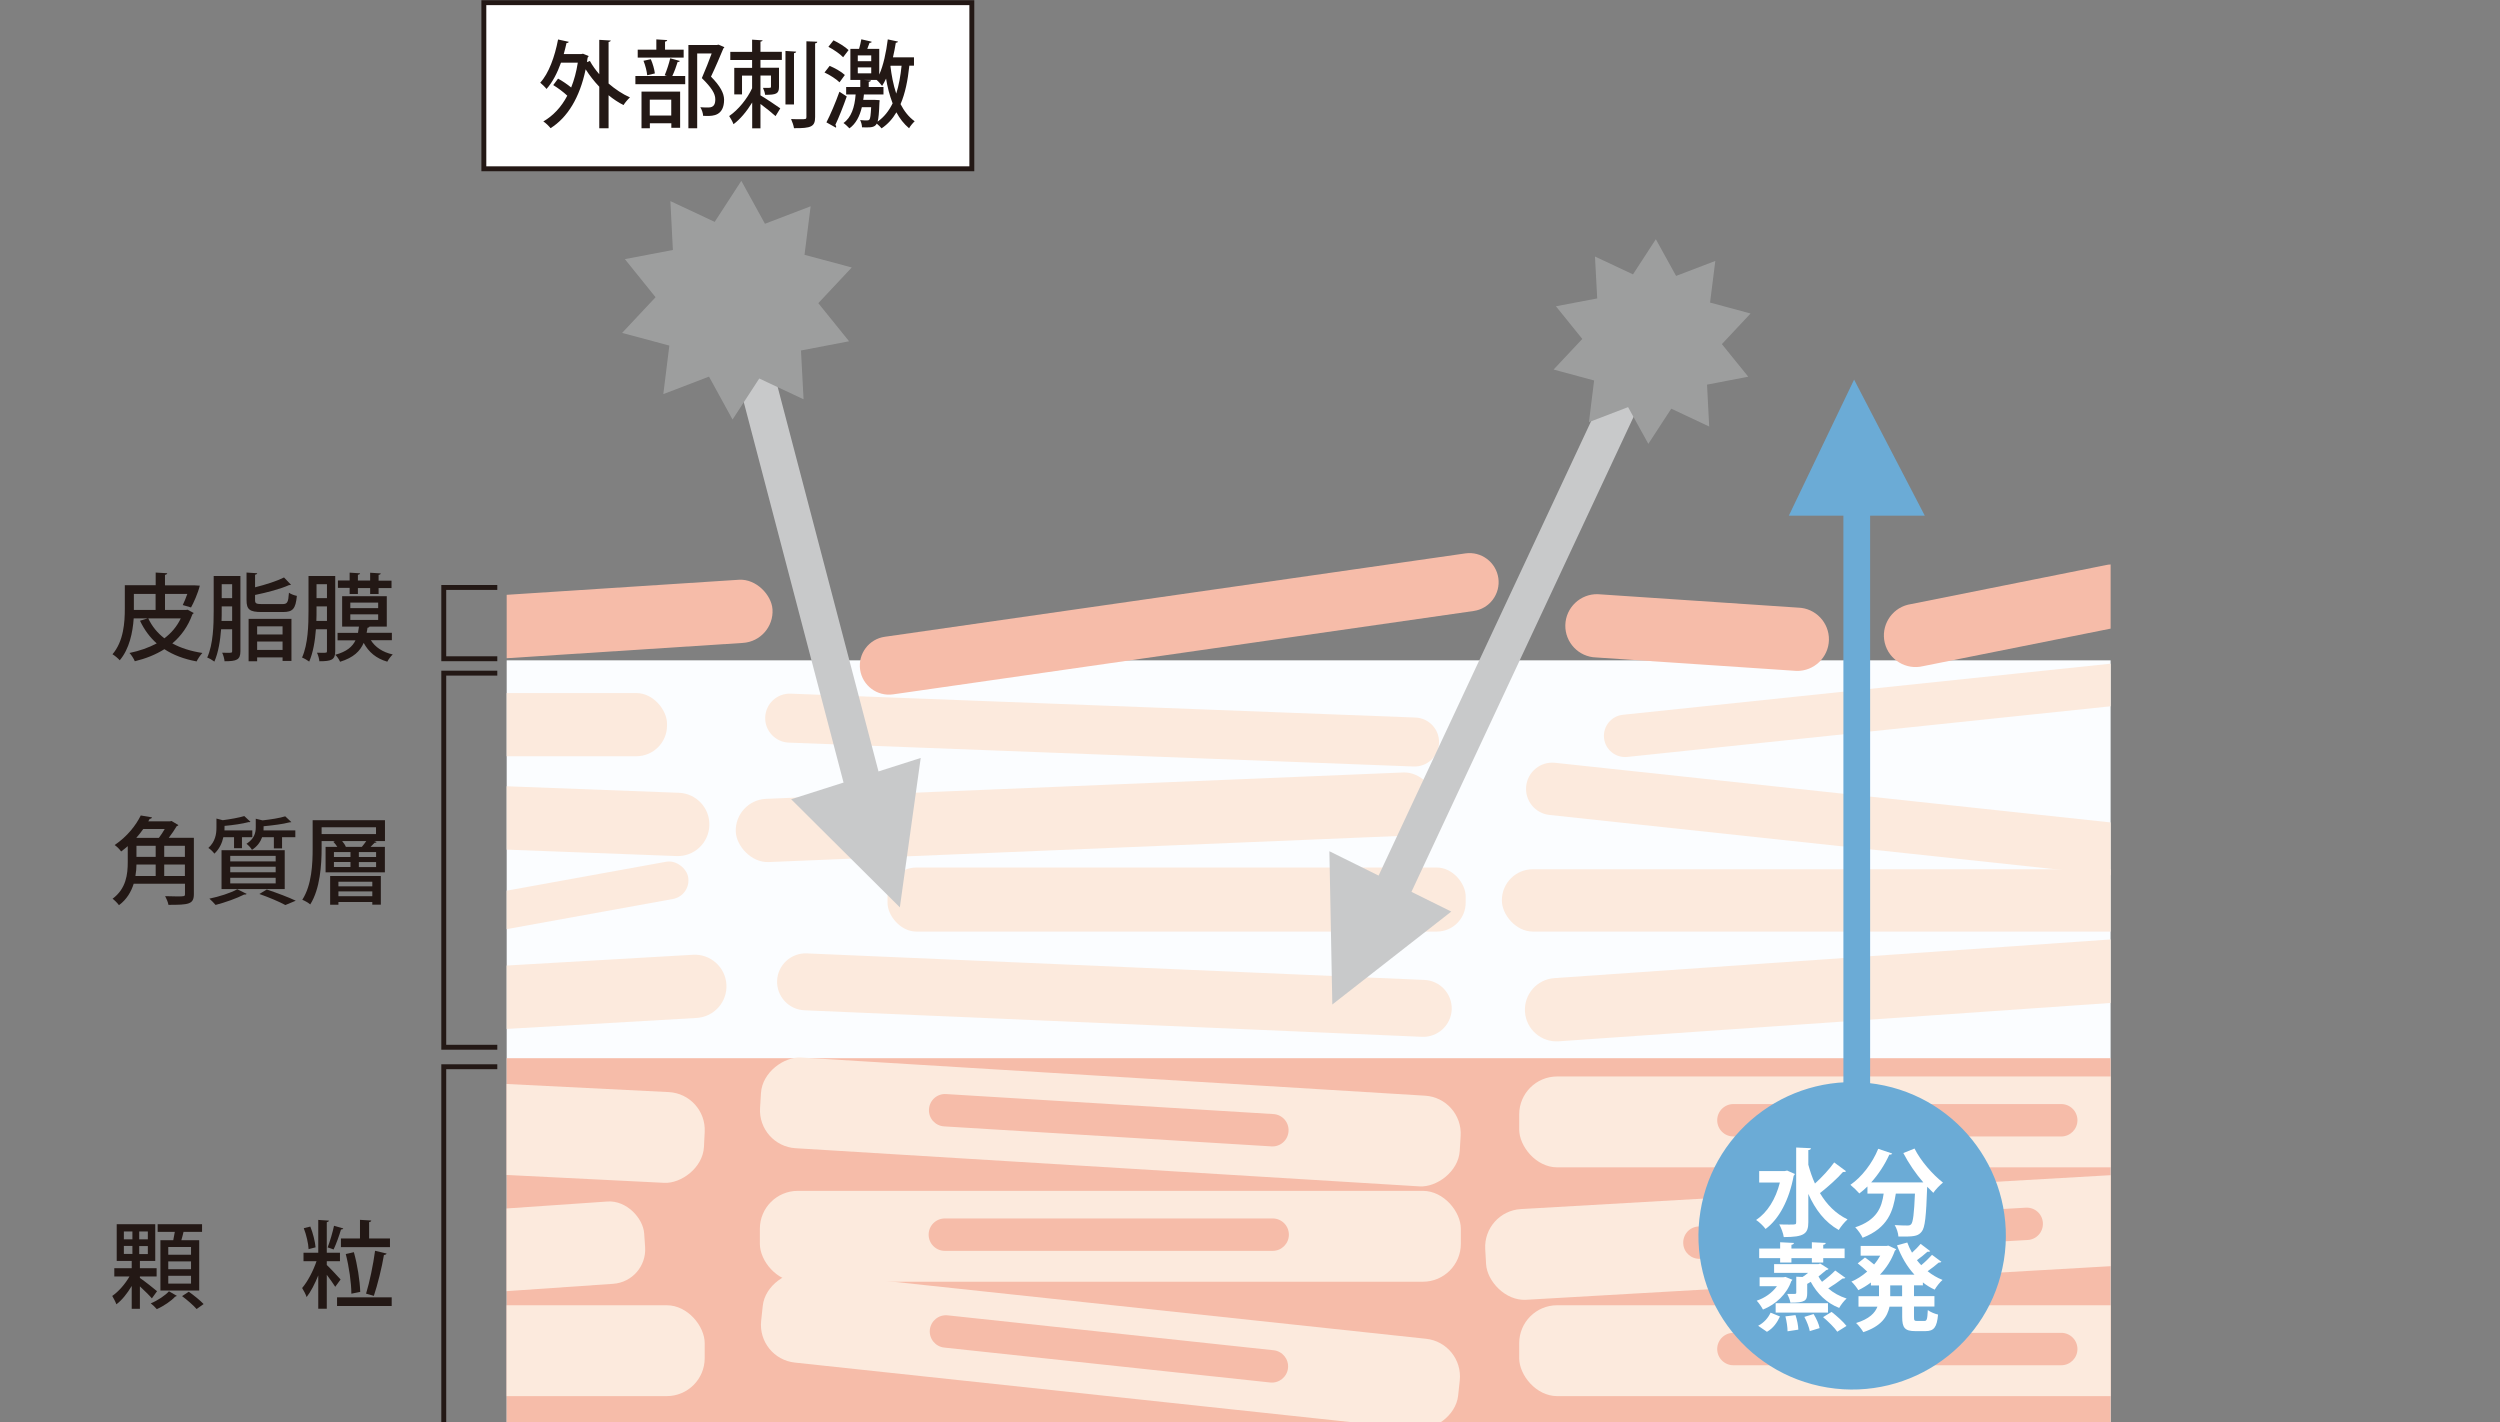 <?xml version="1.0" encoding="UTF-8"?><svg xmlns="http://www.w3.org/2000/svg" xmlns:xlink="http://www.w3.org/1999/xlink" viewBox="0 0 290.02 165"><rect x="0" y="0" width="290.02" height="165" fill="#808080" stroke="none"/><defs><clipPath id="c"><rect x="58.78" y="63.61" width="186.07" height="101.36" style="fill:none; stroke-width:0px;"/></clipPath></defs><g id="a"><rect x="13.02" width="277" height="165" style="fill:none; stroke-width:0px;"/></g><g id="b"><polyline points="57.69 78.09 51.48 78.09 51.48 121.49 57.69 121.49" style="fill:none; stroke:#231815; stroke-miterlimit:10; stroke-width:.57px;"/><polyline points="57.69 68.15 51.48 68.15 51.48 76.42 57.69 76.42" style="fill:none; stroke:#231815; stroke-miterlimit:10; stroke-width:.57px;"/><polyline points="57.69 123.75 51.48 123.75 51.48 164.97" style="fill:none; stroke:#231815; stroke-miterlimit:10; stroke-width:.57px;"/><path d="M21.74,70.72l.73.39c-.02.07-.09.12-.15.15-.51,1.41-1.31,2.52-2.33,3.38.97.53,2.13.9,3.49,1.11-.23.23-.53.68-.67.98-1.47-.27-2.72-.75-3.74-1.42-1.02.64-2.18,1.1-3.43,1.4-.11-.28-.41-.75-.62-.96,1.16-.24,2.22-.61,3.16-1.11-.8-.71-1.44-1.58-1.94-2.63l.89-.27h-1.62c-.11,1.62-.5,3.54-1.62,4.86-.17-.21-.61-.57-.84-.7,1.3-1.52,1.43-3.71,1.43-5.3v-2.71h3.58v-1.47l1.34.08c-.01.09-.09.15-.26.19v1.21h3.37l.67.04c-.22.89-.73,2.02-1.02,2.53l-.96-.28c.17-.34.36-.81.53-1.29h-2.59v1.86h2.42l.19-.03h-.01ZM15.53,68.9v1.86h2.52v-1.86h-2.52ZM17.2,71.74c.43.91,1.06,1.69,1.87,2.31.8-.61,1.45-1.36,1.9-2.31h-3.77Z" style="fill:#231815; stroke-width:0px;"/><path d="M27.89,66.82v8.72c0,1.01-.43,1.17-1.84,1.17-.02-.26-.14-.73-.28-.99.22.01.43.01.61.01.5,0,.55,0,.55-.19v-2.54h-1.28c-.1,1.32-.32,2.71-.78,3.75-.19-.15-.59-.38-.83-.47.7-1.56.75-3.79.75-5.43v-4.03h3.1ZM25.72,70.84c0,.36,0,.77-.02,1.19h1.23v-1.68h-1.21v.5h0ZM26.93,67.77h-1.21v1.62h1.21v-1.62ZM29.59,69.62c0,.38.12.46.84.46h2.32c.59,0,.69-.19.77-1.32.22.17.64.31.92.37-.15,1.5-.46,1.87-1.62,1.87h-2.47c-1.39,0-1.75-.29-1.75-1.38v-3.2l1.24.08c-.02.09-.09.14-.25.17v1.46c1.25-.31,2.55-.73,3.36-1.14l.81.85s-.07.04-.24.04c-.97.44-2.52.85-3.93,1.14v.59h0ZM28.84,76.72v-4.93h4.97v4.88h-1.03v-.41h-2.95v.45h-.99ZM32.78,72.66h-2.95v.94h2.95v-.94ZM29.83,75.4h2.95v-.98h-2.95v.98Z" style="fill:#231815; stroke-width:0px;"/><path d="M38.89,66.82v8.72c0,1.01-.43,1.17-1.84,1.17-.02-.26-.14-.73-.28-.99.22.01.43.01.61.01.5,0,.55,0,.55-.19v-2.54h-1.28c-.1,1.32-.32,2.71-.78,3.75-.19-.15-.59-.38-.83-.47.7-1.56.75-3.79.75-5.43v-4.03h3.1ZM36.72,70.84c0,.36,0,.77-.02,1.19h1.23v-1.68h-1.21v.5h0ZM37.93,67.77h-1.21v1.62h1.21v-1.62ZM45.46,74.27h-2.44c.51.81,1.38,1.4,2.54,1.65-.21.2-.5.57-.63.84-1.28-.36-2.17-1.12-2.74-2.18-.41.95-1.17,1.71-2.74,2.19-.1-.25-.35-.63-.56-.81,1.33-.36,2-.94,2.35-1.68h-2.08v-.86h2.37c.04-.23.08-.47.11-.73h-1.95v-3.53h5.18v3.53h-2.01c-.02.07-.1.12-.23.14-.03.2-.05.4-.1.58h2.93s0,.86,0,.86ZM40.56,68.89v-.69h-1.36v-.86h1.36v-.91l1.21.08c-.01.09-.09.14-.25.17v.67h1.42v-.91l1.23.08c-.01.09-.08.14-.25.17v.67h1.5v.86h-1.5v.69h-.98v-.69h-1.42v.69h-.96v-.02ZM40.64,69.91v.64h3.23v-.64h-3.23ZM40.64,71.27v.65h3.23v-.65h-3.23Z" style="fill:#231815; stroke-width:0px;"/><path d="M22.49,97.2v6.52c0,1.19-.6,1.25-2.95,1.25-.04-.29-.24-.74-.38-1.01.46.02.95.03,1.32.03.96,0,.98,0,.98-.3v-1.17h-5.95c-.29.92-.8,1.82-1.71,2.49-.14-.21-.52-.59-.74-.75,1.59-1.18,1.76-2.86,1.76-4.25v-1.85c-.24.21-.5.42-.77.62-.15-.24-.51-.59-.75-.75,1.47-.99,2.49-2.32,3.03-3.43l1.3.22c-.03.1-.11.17-.26.17l-.17.29h2.53l.17-.04.8.48c-.03.05-.12.11-.2.12-.23.4-.57.89-.92,1.35h2.92-.01ZM18.06,100.29h-2.23c0,.42-.04.87-.12,1.33h2.35v-1.33ZM18.43,97.2c.24-.31.48-.68.68-1.03h-2.49c-.24.34-.51.69-.81,1.03h2.62ZM15.83,98.12v1.28h2.23v-1.28h-2.23ZM21.45,99.4v-1.28h-2.4v1.28h2.4ZM19.05,101.62h2.4v-1.33h-2.4v1.33Z" style="fill:#231815; stroke-width:0px;"/><path d="M27.12,97.12h-1.21c-.14.65-.44,1.35-1.04,1.91-.14-.2-.47-.53-.7-.66.81-.73.94-1.63.94-2.35v-1.06l.73.19c.92-.12,1.91-.3,2.5-.48l.72.67s-.08.04-.13.04c-.02,0-.06,0-.09-.01-.69.19-1.79.35-2.79.44,0,.41,0,.43-.01.52h3.23v.79h-1.2v1.28h-.92v-1.28h-.03ZM28.62,103.7s-.1.08-.19.08c-.03,0-.07,0-.1-.01-.87.45-2.21.92-3.32,1.21-.17-.2-.51-.55-.72-.73,1.12-.23,2.45-.65,3.24-1.09,0,0,1.09.54,1.09.54ZM25.7,103.14v-4.51h7.33v4.51h-7.33ZM26.71,99.29v.64h5.27v-.64h-5.27ZM26.71,100.55v.64h5.27v-.64h-5.27ZM26.71,101.83v.65h5.27v-.65h-5.27ZM31.77,97.12h-1.36c-.19.52-.54,1.06-1.18,1.47-.11-.22-.43-.56-.64-.7.91-.58,1.08-1.28,1.08-1.9v-1.01l.79.19c.98-.11,2-.27,2.63-.47l.71.67s-.05.03-.22.03c-.74.2-1.92.35-3,.45,0,.34,0,.37-.01.48h3.69v.79h-1.54v1.3h-.95v-1.3ZM33.1,104.99c-.66-.36-1.84-.87-3.01-1.28l.86-.52c1.2.4,2.55.91,3.36,1.3l-1.2.5h-.01Z" style="fill:#231815; stroke-width:0px;"/><path d="M44.66,95.15v2.42h-1.25l.28.11c-.03.07-.13.1-.25.1-.12.13-.29.3-.45.46h1.66v2.96h-6.88v-2.96h1.36c-.12-.21-.3-.42-.46-.58l.19-.09h-1.55v.84c0,1.9-.17,4.7-1.32,6.51-.2-.18-.66-.44-.92-.54,1.11-1.73,1.2-4.19,1.2-5.97v-3.26h8.41-.02ZM43.62,96.76v-.79h-6.31v.79h6.31ZM38.3,104.96v-3.34h5.88v3.33h-.99v-.31h-3.93v.32s-.96,0-.96,0ZM38.74,98.85v.57h1.92v-.57h-1.92ZM38.74,100v.58h1.92v-.58h-1.92ZM43.19,102.29h-3.93v.53h3.93v-.53ZM39.26,103.97h3.93v-.56h-3.93v.56ZM39.69,97.57c.19.22.35.46.43.67h1.86c.17-.2.35-.44.51-.67h-2.8ZM43.63,99.42v-.57h-2v.57h2ZM43.63,100.59v-.58h-2v.58h2Z" style="fill:#231815; stroke-width:0px;"/><path d="M16.23,148.25c.55.38,1.71,1.29,1.99,1.54l-.6.83c-.29-.34-.87-.91-1.39-1.39v2.6h-.95v-2.65c-.51.86-1.13,1.65-1.78,2.13-.1-.29-.32-.7-.48-.97.74-.51,1.5-1.38,2-2.26h-1.76v-.96h2.02v-.84h-1.74v-4.26h4.47v4.26h-1.78v.84h1.94v.96h-1.94v.17h0ZM14.37,142.86v.91h.99v-.91h-.99ZM14.37,144.54v.93h.99v-.93h-.99ZM17.15,143.77v-.91h-1v.91h1ZM17.15,145.48v-.93h-1v.93h1ZM20.52,150.33s-.1.08-.2.09c-.43.48-1.35,1.11-2.13,1.45-.17-.2-.47-.5-.7-.67.78-.32,1.67-.91,2.11-1.4l.92.53ZM18.6,143.87h1.5c.07-.31.13-.65.18-.96h-1.99v-.89h5.15v.89h-2.15c-.07.29-.15.64-.25.96h2.07v5.84h-4.5v-5.84h0ZM22.16,145.56v-.9h-2.64v.9h2.64ZM22.16,147.24v-.91h-2.64v.91h2.64ZM22.16,148.91v-.91h-2.64v.91h2.64ZM22.81,151.86c-.36-.42-1.1-1.06-1.69-1.5l.78-.51c.58.41,1.34,1.02,1.72,1.43l-.8.57h0Z" style="fill:#231815; stroke-width:0px;"/><path d="M37.91,146.75c.4.37,1.36,1.41,1.6,1.68l-.62.85c-.21-.34-.61-.9-.98-1.39v3.93h-.99v-3.86c-.39.97-.87,1.9-1.35,2.51-.1-.32-.34-.76-.52-1.05.63-.73,1.29-1.99,1.67-3.11h-1.51v-.98h1.71v-3.81l1.24.08c-.01.09-.09.14-.25.18v3.55h1.53v.98h-1.53v.44h0ZM36,142.29c.31.76.55,1.75.61,2.41l-.81.21c-.03-.65-.26-1.66-.56-2.43l.77-.19h-.01ZM39.82,142.51c-.03.08-.12.12-.26.12-.2.69-.56,1.69-.86,2.32-.19-.07-.5-.19-.69-.24.26-.67.58-1.75.74-2.51l1.08.31h0ZM39.1,150.5h6.34v1.01h-6.34s0-1.01,0-1.01ZM39.55,143.67h2.21v-2.16l1.31.08c-.01.1-.08.15-.25.19v1.89h2.42v1.01h-5.69s0-1.01,0-1.01ZM41.05,145.26c.42,1.47.7,3.34.74,4.61l-1.03.21c0-1.24-.27-3.15-.65-4.6l.95-.22h0ZM42.47,150.06c.4-1.3.84-3.41,1.04-4.96l1.34.32c-.04.1-.14.15-.31.17-.24,1.46-.75,3.49-1.17,4.74l-.91-.26h.01Z" style="fill:#231815; stroke-width:0px;"/><g style="clip-path:url(#c);"><rect x="58.78" y="76.6" width="186.07" height="88.38" style="fill:#fbfdff; stroke-width:0px;"/><rect x="58.78" y="122.76" width="186.07" height="42.22" style="fill:#f6bca9; stroke-width:0px;"/><path d="M102.65,73.87l67.34-9.67c1.85-.27,3.56,1.02,3.83,2.86h0c.26,1.85-1.02,3.56-2.87,3.82l-67.34,9.67c-1.85.27-3.56-1.02-3.83-2.86h0c-.26-1.85,1.02-3.56,2.87-3.82Z" style="fill:#f6bca9; stroke-width:0px;"/><rect x="8.38" y="69.64" width="81.32" height="7.34" rx="3.67" ry="3.67" transform="translate(-4.64 3.33) rotate(-3.71)" style="fill:#f6bca9; stroke-width:0px;"/><path d="M208.41,77.83l-23.24-1.56c-2.02-.05-3.63-1.74-3.58-3.76h0c.05-2.02,1.74-3.63,3.76-3.58l23.24,1.56c2.02.05,3.63,1.74,3.58,3.76h0c-.05,2.02-1.74,3.63-3.76,3.58h0Z" style="fill:#f6bca9; stroke-width:0px;"/><path d="M245.93,72.71l-22.84,4.57c-1.96.48-3.96-.73-4.44-2.69h0c-.48-1.96.73-3.96,2.69-4.44l22.84-4.57c1.96-.48,3.96.73,4.44,2.69h0c.48,1.96-.73,3.96-2.69,4.44Z" style="fill:#f6bca9; stroke-width:0px;"/><path d="M91.73,80.47l72.47,2.77c1.57.06,2.8,1.38,2.74,2.95h0c-.06,1.57-1.38,2.79-2.96,2.73l-72.47-2.77c-1.57-.06-2.8-1.38-2.74-2.95h0c.06-1.57,1.38-2.79,2.96-2.73Z" style="fill:#fceadd; stroke-width:0px;"/><rect x="1" y="80.4" width="76.38" height="7.33" rx="3.56" ry="3.56" style="fill:#fceadd; stroke-width:0px;"/><path d="M188.27,82.92l66.61-6.98c1.35-.14,2.56.84,2.7,2.19h0c.14,1.35-.84,2.56-2.19,2.7l-66.61,6.98c-1.35.14-2.56-.84-2.7-2.19h0c-.14-1.35.84-2.56,2.19-2.7Z" style="fill:#fceadd; stroke-width:0px;"/><rect x="85.32" y="91.14" width="81.32" height="7.34" rx="3.67" ry="3.67" transform="translate(-3.81 5.29) rotate(-2.37)" style="fill:#fceadd; stroke-width:0px;"/><path d="M4.83,89.17l73.93,2.8c2.03.08,3.61,1.78,3.53,3.81h0c-.08,2.03-1.78,3.61-3.81,3.53l-73.93-2.8c-2.03-.08-3.61-1.78-3.53-3.81h0c.08-2.03,1.78-3.61,3.81-3.53Z" style="fill:#fceadd; stroke-width:0px;"/><path d="M180.4,88.49l67.16,7.21c1.67.18,2.88,1.68,2.7,3.35h0c-.18,1.67-1.68,2.88-3.35,2.7l-67.16-7.21c-1.67-.18-2.88-1.68-2.7-3.35h0c.18-1.67,1.68-2.88,3.35-2.7Z" style="fill:#fceadd; stroke-width:0px;"/><rect x="102.96" y="100.64" width="67.07" height="7.43" rx="3.35" ry="3.35" style="fill:#fceadd; stroke-width:0px;"/><rect x="4.13" y="106.35" width="76.31" height="4.39" rx="2.19" ry="2.19" transform="translate(-18.69 9.29) rotate(-10.28)" style="fill:#fceadd; stroke-width:0px;"/><rect x="174.23" y="100.84" width="78.8" height="7.23" rx="3.59" ry="3.59" style="fill:#fceadd; stroke-width:0px;"/><path d="M93.59,110.6l71.66,3.08c1.82.08,3.23,1.62,3.16,3.44h0c-.08,1.82-1.62,3.23-3.44,3.16l-71.66-3.08c-1.82-.08-3.23-1.62-3.16-3.44h0c.08-1.82,1.62-3.23,3.44-3.16Z" style="fill:#fceadd; stroke-width:0px;"/><path d="M6.53,115.03l73.86-4.27c2.02-.12,3.76,1.43,3.88,3.45h0c.12,2.02-1.43,3.76-3.45,3.88l-73.86,4.27c-2.02.12-3.76-1.43-3.88-3.45h0c-.12-2.02,1.43-3.76,3.45-3.88Z" style="fill:#fceadd; stroke-width:0px;"/><path d="M180.32,113.47l73.8-5.13c2.02-.14,3.78,1.38,3.92,3.41h0c.14,2.02-1.38,3.78-3.41,3.92l-73.8,5.13c-2.02.14-3.78-1.38-3.92-3.41h0c-.14-2.02,1.38-3.78,3.41-3.92Z" style="fill:#fceadd; stroke-width:0px;"/><rect x="123.53" y="89.5" width="10.54" height="81.32" rx="4.4" ry="4.4" transform="translate(-8.97 250.77) rotate(-86.5)" style="fill:#fceadd; stroke-width:0px;"/><rect x="35.83" y="89.49" width="10.54" height="81.32" rx="4.4" ry="4.4" transform="translate(-90.94 164.7) rotate(-87.14)" style="fill:#fceadd; stroke-width:0px;"/><rect x="176.24" y="124.88" width="81.32" height="10.54" rx="4.4" ry="4.4" style="fill:#fceadd; stroke-width:0px;"/><path d="M109.76,126.92l37.96,2.32c1.04.06,1.83.95,1.76,1.99h0c-.06,1.04-.95,1.83-1.99,1.76l-37.96-2.32c-1.04-.06-1.83-.95-1.76-1.99h0c.06-1.04.95-1.83,1.99-1.76Z" style="fill:#f6bca9; stroke-width:0px;"/><path d="M201.09,128.08h38.03c1.04,0,1.88.84,1.88,1.88h0c0,1.04-.84,1.88-1.88,1.88h-38.03c-1.04,0-1.88-.84-1.88-1.88h0c0-1.04.84-1.88,1.88-1.88Z" style="fill:#f6bca9; stroke-width:0px;"/><rect x="88.15" y="138.15" width="81.32" height="10.54" rx="4.4" ry="4.4" style="fill:#fceadd; stroke-width:0px;"/><rect x="1.04" y="141.64" width="73.83" height="9.57" rx="3.99" ry="3.99" transform="translate(-9.97 2.95) rotate(-3.94)" style="fill:#fceadd; stroke-width:0px;"/><rect x="172.28" y="138.17" width="81.32" height="10.54" rx="4.4" ry="4.4" transform="translate(-7.88 12.46) rotate(-3.29)" style="fill:#fceadd; stroke-width:0px;"/><path d="M109.61,141.35h38.03c1.04,0,1.88.84,1.88,1.88h0c0,1.04-.84,1.88-1.88,1.88h-38.03c-1.04,0-1.88-.84-1.88-1.88h0c0-1.04.84-1.88,1.88-1.88Z" style="fill:#f6bca9; stroke-width:0px;"/><path d="M197.04,142.28l37.97-2.18c1.04-.06,1.93.73,1.98,1.77h0c.06,1.04-.73,1.93-1.77,1.98l-37.97,2.18c-1.04.06-1.93-.73-1.98-1.77h0c-.06-1.04.73-1.93,1.77-1.98Z" style="fill:#f6bca9; stroke-width:0px;"/><rect x="123.55" y="116.03" width="10.54" height="81.32" rx="4.4" ry="4.4" transform="translate(-40.69 268.1) rotate(-83.89)" style="fill:#fceadd; stroke-width:0px;"/><rect x=".43" y="151.42" width="81.32" height="10.54" rx="4.4" ry="4.4" style="fill:#fceadd; stroke-width:0px;"/><rect x="176.24" y="151.42" width="81.32" height="10.54" rx="4.4" ry="4.4" style="fill:#fceadd; stroke-width:0px;"/><path d="M109.94,152.59l37.81,4.05c1.03.11,1.78,1.04,1.67,2.07h0c-.11,1.03-1.04,1.78-2.07,1.67l-37.81-4.05c-1.03-.11-1.78-1.04-1.67-2.07h0c.11-1.03,1.04-1.78,2.07-1.67Z" style="fill:#f6bca9; stroke-width:0px;"/><path d="M201.09,154.62h38.03c1.04,0,1.88.84,1.88,1.88h0c0,1.04-.84,1.88-1.88,1.88h-38.03c-1.04,0-1.88-.84-1.88-1.88h0c0-1.04.84-1.88,1.88-1.88Z" style="fill:#f6bca9; stroke-width:0px;"/></g><circle cx="214.86" cy="143.36" r="17.83" transform="translate(38.93 332.48) rotate(-80.78)" style="fill:#6babd6; stroke-width:0px;"/><path d="M207.31,135.79l.91.4c-.02.08-.08.17-.14.21-.51,2.77-1.68,5.01-3.26,6.17-.23-.32-.77-.85-1.1-1.04,1.3-.87,2.27-2.4,2.76-4.35h-2.4v-1.33h2.98l.24-.05h0ZM209.77,135.08c.21.78.46,1.53.78,2.22.79-.71,1.67-1.66,2.23-2.45l1.38,1.02c-.08.09-.22.1-.36.09-.66.76-1.79,1.76-2.67,2.45.78,1.32,1.84,2.4,3.2,3.05-.33.28-.79.84-1.02,1.23-1.61-.9-2.73-2.38-3.53-4.19v3.28c0,1.36-.49,1.73-2.85,1.73-.05-.42-.31-1.09-.52-1.47.44.02.86.02,1.19.02.73,0,.77,0,.77-.28v-8.66l1.71.08c0,.12-.09.2-.3.22v1.66h-.01Z" style="fill:#fff; stroke-width:0px;"/><path d="M223.13,137.18c-.88-1.01-1.72-2.24-2.33-3.42l1.3-.52c.7,1.41,2.09,3.01,3.3,3.95-.35.28-.87.81-1.12,1.19-.23-.22-.47-.46-.71-.71-.12,3.44-.25,4.75-.64,5.21-.35.44-.73.57-1.95.57-.24,0-.49,0-.75,0-.02-.4-.2-.96-.43-1.33.6.04,1.19.05,1.46.05.2,0,.33-.02.45-.15.22-.24.34-1.23.44-3.55h-2.22c-.31,2-.89,3.98-3.85,5.12-.17-.37-.55-.91-.86-1.21,2.5-.83,3.08-2.29,3.3-3.91h-1.88v-.83c-.31.3-.62.57-.94.81-.24-.28-.74-.76-1.04-1,1.32-.9,2.56-2.52,3.23-4.18l1.62.55c-.05.12-.2.14-.33.12-.53,1.17-1.27,2.3-2.11,3.23h6.06v.02Z" style="fill:#fff; stroke-width:0px;"/><path d="M207.12,148.13l.81.33c-.02.08-.07.11-.12.15-.54,1.54-1.79,2.7-3.29,3.31-.16-.3-.48-.78-.73-1.03.95-.31,1.8-.92,2.35-1.68h-2.01v-1.04h2.76l.22-.03h0ZM206.49,152.72c-.32.69-.77,1.36-1.51,1.78l-1.02-.7c.66-.34,1.17-.92,1.44-1.52l1.09.44ZM206.51,146.46v-.51h-2.43v-1.11h2.43v-.73l1.6.08c0,.11-.1.18-.29.22v.43h2.37v-.73l1.61.08c-.01.12-.09.18-.29.22v.43h2.48v1.11h-2.48v.51h-1.32v-.51h-2.37v.51h-1.31,0ZM212.12,147.21c-.04.07-.15.12-.26.13-.25.22-.57.48-.9.74.11.21.25.42.41.62.54-.4,1.14-.9,1.53-1.31l1.18.85c-.07.07-.18.09-.33.08-.42.33-1.1.8-1.66,1.14.59.52,1.33.92,2.13,1.18-.29.25-.68.75-.86,1.09-1.44-.56-2.56-1.65-3.3-3.03-.13.09-.28.17-.41.24v1.07c0,.9-.27,1.11-1.95,1.11-.05-.33-.22-.74-.36-1.01.18,0,.36,0,.53,0,.45,0,.51,0,.51-.14v-1.86l.73.03c.22-.14.44-.31.65-.48h-3.95v-1.01h5.14l.21-.07.98.63h-.02ZM205.99,152.27v-1.09h6.07v1.09h-6.07,0ZM207.37,154.44c0-.45-.1-1.17-.25-1.73l1.17-.15c.19.54.32,1.24.33,1.69l-1.24.19h0ZM209.95,154.42c-.08-.43-.34-1.13-.63-1.65l1.07-.33c.32.51.62,1.18.7,1.63l-1.14.35h0ZM213.14,154.49c-.32-.47-1.06-1.2-1.65-1.69l.99-.61c.59.46,1.35,1.14,1.73,1.63l-1.07.67Z" style="fill:#fff; stroke-width:0px;"/><path d="M223.05,149.11h-1.01v1.25h2.37v1.21h-2.37v1.2c0,.41.04.47.35.47h.86c.29,0,.34-.22.39-1.26.29.22.82.44,1.19.52-.13,1.46-.47,1.92-1.45,1.92h-1.21c-1.2,0-1.5-.4-1.5-1.63v-1.21h-1.47c-.24,1.18-.98,2.28-3.04,2.96-.17-.3-.56-.81-.84-1.06,1.54-.47,2.2-1.17,2.48-1.9h-2.2v-1.21h2.38v-1.25h-.94v-.34c-.46.35-.96.65-1.46.89-.18-.31-.54-.76-.8-1,.64-.26,1.26-.67,1.83-1.16-.3-.29-.74-.67-1.1-.95l.84-.68c.33.22.75.55,1.06.81.28-.32.51-.66.71-1.02h-2.27v-1.13h3l.21-.04.92.42c-.03.07-.1.12-.16.17-.38,1.07-.98,2-1.73,2.78h4c-.86-.93-1.53-2.09-2.02-3.4l1.19-.33c.15.41.33.8.55,1.18.37-.33.75-.72,1-1.02l1.11.84c-.07.08-.21.09-.32.07-.3.27-.79.67-1.22.98.15.2.32.4.5.58.45-.37.93-.84,1.25-1.2l1.09.81c-.04.05-.11.08-.2.08-.03,0-.07,0-.1,0-.33.29-.84.69-1.3,1.01.52.42,1.1.76,1.73,1.01-.31.26-.71.78-.91,1.13-.5-.23-.95-.51-1.37-.84v.36h-.02ZM220.66,150.37v-1.25h-1.38v1.25h1.38Z" style="fill:#fff; stroke-width:0px;"/><polygon points="207.52 59.82 223.29 59.82 215.09 44.04 207.52 59.82" style="fill:#6babd6; stroke-width:0px;"/><rect x="213.85" y="58.72" width="3.1" height="75.77" style="fill:#6babd6; stroke-width:0px;"/><polygon points="168.36 105.75 154.22 98.75 154.56 116.53 168.36 105.75" style="fill:#c8c9ca; stroke-width:0px;"/><polygon points="106.81 87.93 91.78 92.72 104.39 105.26 106.81 87.93" style="fill:#c8c9ca; stroke-width:0px;"/><line x1="191.38" y1="39.34" x2="160.88" y2="104.56" style="fill:none; stroke:#c8c9ca; stroke-miterlimit:10; stroke-width:4.25px;"/><line x1="86.34" y1="38.49" x2="101.3" y2="95.53" style="fill:none; stroke:#c8c9ca; stroke-miterlimit:10; stroke-width:4.25px;"/><polygon points="98.81 31.03 94.93 35.17 98.5 39.59 92.92 40.66 93.22 46.32 88.08 43.91 84.98 48.67 82.25 43.69 76.95 45.72 77.65 40.09 72.17 38.62 76.05 34.48 72.49 30.06 78.06 29 77.77 23.33 82.91 25.74 86 20.98 88.74 25.96 94.04 23.93 93.33 29.56 98.81 31.03" style="fill:#9d9e9e; stroke-width:0px;"/><polygon points="203.08 36.37 199.75 39.92 202.81 43.7 198.03 44.62 198.28 49.48 193.88 47.41 191.22 51.49 188.87 47.23 184.33 48.97 184.93 44.14 180.23 42.87 183.56 39.32 180.5 35.53 185.29 34.62 185.03 29.76 189.44 31.83 192.09 27.75 194.44 32.01 198.99 30.27 198.38 35.1 203.08 36.37" style="fill:#9d9e9e; stroke-width:0px;"/><rect x="56.13" y=".31" width="56.61" height="19.27" style="fill:#fff; stroke:#231815; stroke-miterlimit:10; stroke-width:.57px;"/><path d="M70.86,4.68c-.01.09-.08.15-.26.19v4.82c.77.66,1.62,1.23,2.48,1.61-.24.21-.58.62-.75.89-.59-.3-1.18-.69-1.73-1.14v3.83h-1.08v-4.82c-.59-.62-1.13-1.31-1.58-2.02-.69,3.32-2.13,5.61-4.07,6.83-.18-.23-.58-.63-.84-.78,1.13-.66,2.08-1.65,2.78-2.99-.44-.42-1.08-.89-1.63-1.23l.56-.75c.51.28,1.07.66,1.52,1.03.34-.85.6-1.8.77-2.88h-1.95c-.43,1.2-.99,2.28-1.68,3.05-.15-.2-.51-.55-.73-.73.99-1.07,1.69-3.01,2.07-5.01l1.24.27c-.02.09-.12.14-.26.14-.1.43-.2.86-.32,1.28h2.04l.19-.04.66.27c-.02.07-.07.13-.12.18-.02.18-.06.35-.08.52l.34-.13c.29.53.66,1.04,1.09,1.54v-3.99l1.34.08v-.02Z" style="fill:#231815; stroke-width:0px;"/><path d="M77.11,8.73c.23-.53.51-1.39.64-1.97l1.12.31c-.03.08-.12.12-.26.12-.14.47-.38,1.13-.62,1.63h1.5v.95h-5.78v-.95h3.67l-.28-.09h.01ZM79.31,5.76v.92h-5.33v-.92h2.16v-1.19l1.26.08c-.01.09-.08.15-.25.18v.93h2.17-.01ZM74.42,14.89v-4.26h4.48v4.2h-1.02v-.53h-2.49v.58h-.97ZM75.5,6.87c.23.51.42,1.2.47,1.65l-.89.21c-.04-.45-.22-1.16-.43-1.68l.85-.18ZM77.87,11.56h-2.49v1.84h2.49v-1.84ZM83.36,5.18l.67.29c-.02.07-.05.11-.11.14-.39.93-.88,2.11-1.44,3.28,1.09,1.11,1.51,1.92,1.52,2.67,0,1.89-1.32,1.89-1.96,1.89-.15,0-.32,0-.47-.01-.01-.28-.14-.71-.33-1,.37.03.71.03.94.03.67,0,.8-.43.8-.96,0-.66-.45-1.36-1.56-2.45.44-1.03.83-2,1.14-2.86h-1.68v8.68h-1.02V5.22h3.3l.21-.04h-.01Z" style="fill:#231815; stroke-width:0px;"/><path d="M88.47,4.66c0,.09-.08.14-.25.17v1.18h2.48v.94h-2.48v.91h2.15v2.22c0,.81-.34.92-1.61.92-.03-.25-.14-.59-.25-.81.93.02.93.01.93-.13v-1.3h-1.22v2.3c.62.36,1.94,1.25,2.3,1.51l-.55.9c-.37-.34-1.13-.95-1.75-1.41v2.83h-.96v-3c-.62,1.01-1.39,1.95-2.17,2.52-.1-.29-.33-.69-.5-.95,1.03-.69,2.1-2,2.66-3.22v-1.47h-1.17v2.18h-.9v-3.08h2.07v-.91h-2.53v-.94h2.53v-1.42l1.21.08v-.02ZM92.36,5.99c0,.09-.08.14-.25.18v5.95h-.99v-6.21l1.24.08ZM93.54,4.79l1.27.05c0,.1-.08.17-.25.19v8.54c0,1.12-.44,1.32-2.45,1.3-.04-.29-.2-.75-.34-1.06.41.02.79.02,1.09.02.63,0,.69,0,.69-.26V4.79h-.01Z" style="fill:#231815; stroke-width:0px;"/><path d="M96.25,7.64c.61.26,1.39.7,1.76,1.06l-.62.85c-.35-.36-1.11-.85-1.74-1.14l.59-.76h.01ZM95.87,14.2c.45-.87,1.06-2.29,1.51-3.56l.85.55c-.41,1.17-.92,2.45-1.32,3.29.05.08.09.14.09.21,0,.04,0,.09-.03.12l-1.09-.61h0ZM96.7,4.68c.62.3,1.36.76,1.74,1.13l-.63.83c-.35-.37-1.09-.89-1.71-1.21l.59-.75h.01ZM106,7.62h-.51c-.18,1.71-.48,3.21-1.02,4.46.41.79.94,1.49,1.64,1.99-.2.18-.52.56-.65.81-.6-.5-1.09-1.13-1.47-1.85-.44.75-1,1.38-1.72,1.86-.12-.14-.36-.4-.56-.55-.22.44-.7.44-1.25.44-.14,0-.3,0-.46-.01,0-.25-.1-.62-.22-.84.35.04.66.04.79.04.14,0,.22-.02.29-.1.1-.12.15-.51.2-1.43h-1.08c-.25,1.06-.7,1.92-1.44,2.45-.17-.18-.47-.47-.69-.62.9-.63,1.3-1.82,1.41-3.31h-1.1v-.87h1.64v-.84l1.23.07c0,.1-.09.15-.25.18v.59h1.71v.87h-2.27c-.02.21-.04.42-.08.63h1.39l.51.03c0,.09,0,.19-.02.29-.04,1.16-.1,1.83-.21,2.2.75-.53,1.31-1.24,1.74-2.12-.36-.94-.61-1.94-.76-2.87-.14.31-.3.59-.46.85-.14-.19-.44-.54-.64-.7h-3.04v-3.6h1.01c.1-.37.21-.79.26-1.11,1.07.24,1.14.26,1.21.29-.03.09-.12.12-.26.13-.07.2-.17.45-.26.69h1.39v2.98c.48-1.06.8-2.57.99-4.08l1.18.25c-.02.09-.1.13-.25.14-.09.57-.2,1.14-.33,1.69h2.44v.96h-.03ZM101.07,7.1v-.67h-1.56v.67h1.56ZM101.07,8.51v-.69h-1.56v.69h1.56ZM103.32,7.62l-.02.07c.12,1.01.32,2.12.67,3.17.3-.95.5-2.04.62-3.23h-1.27Z" style="fill:#231815; stroke-width:0px;"/></g></svg>